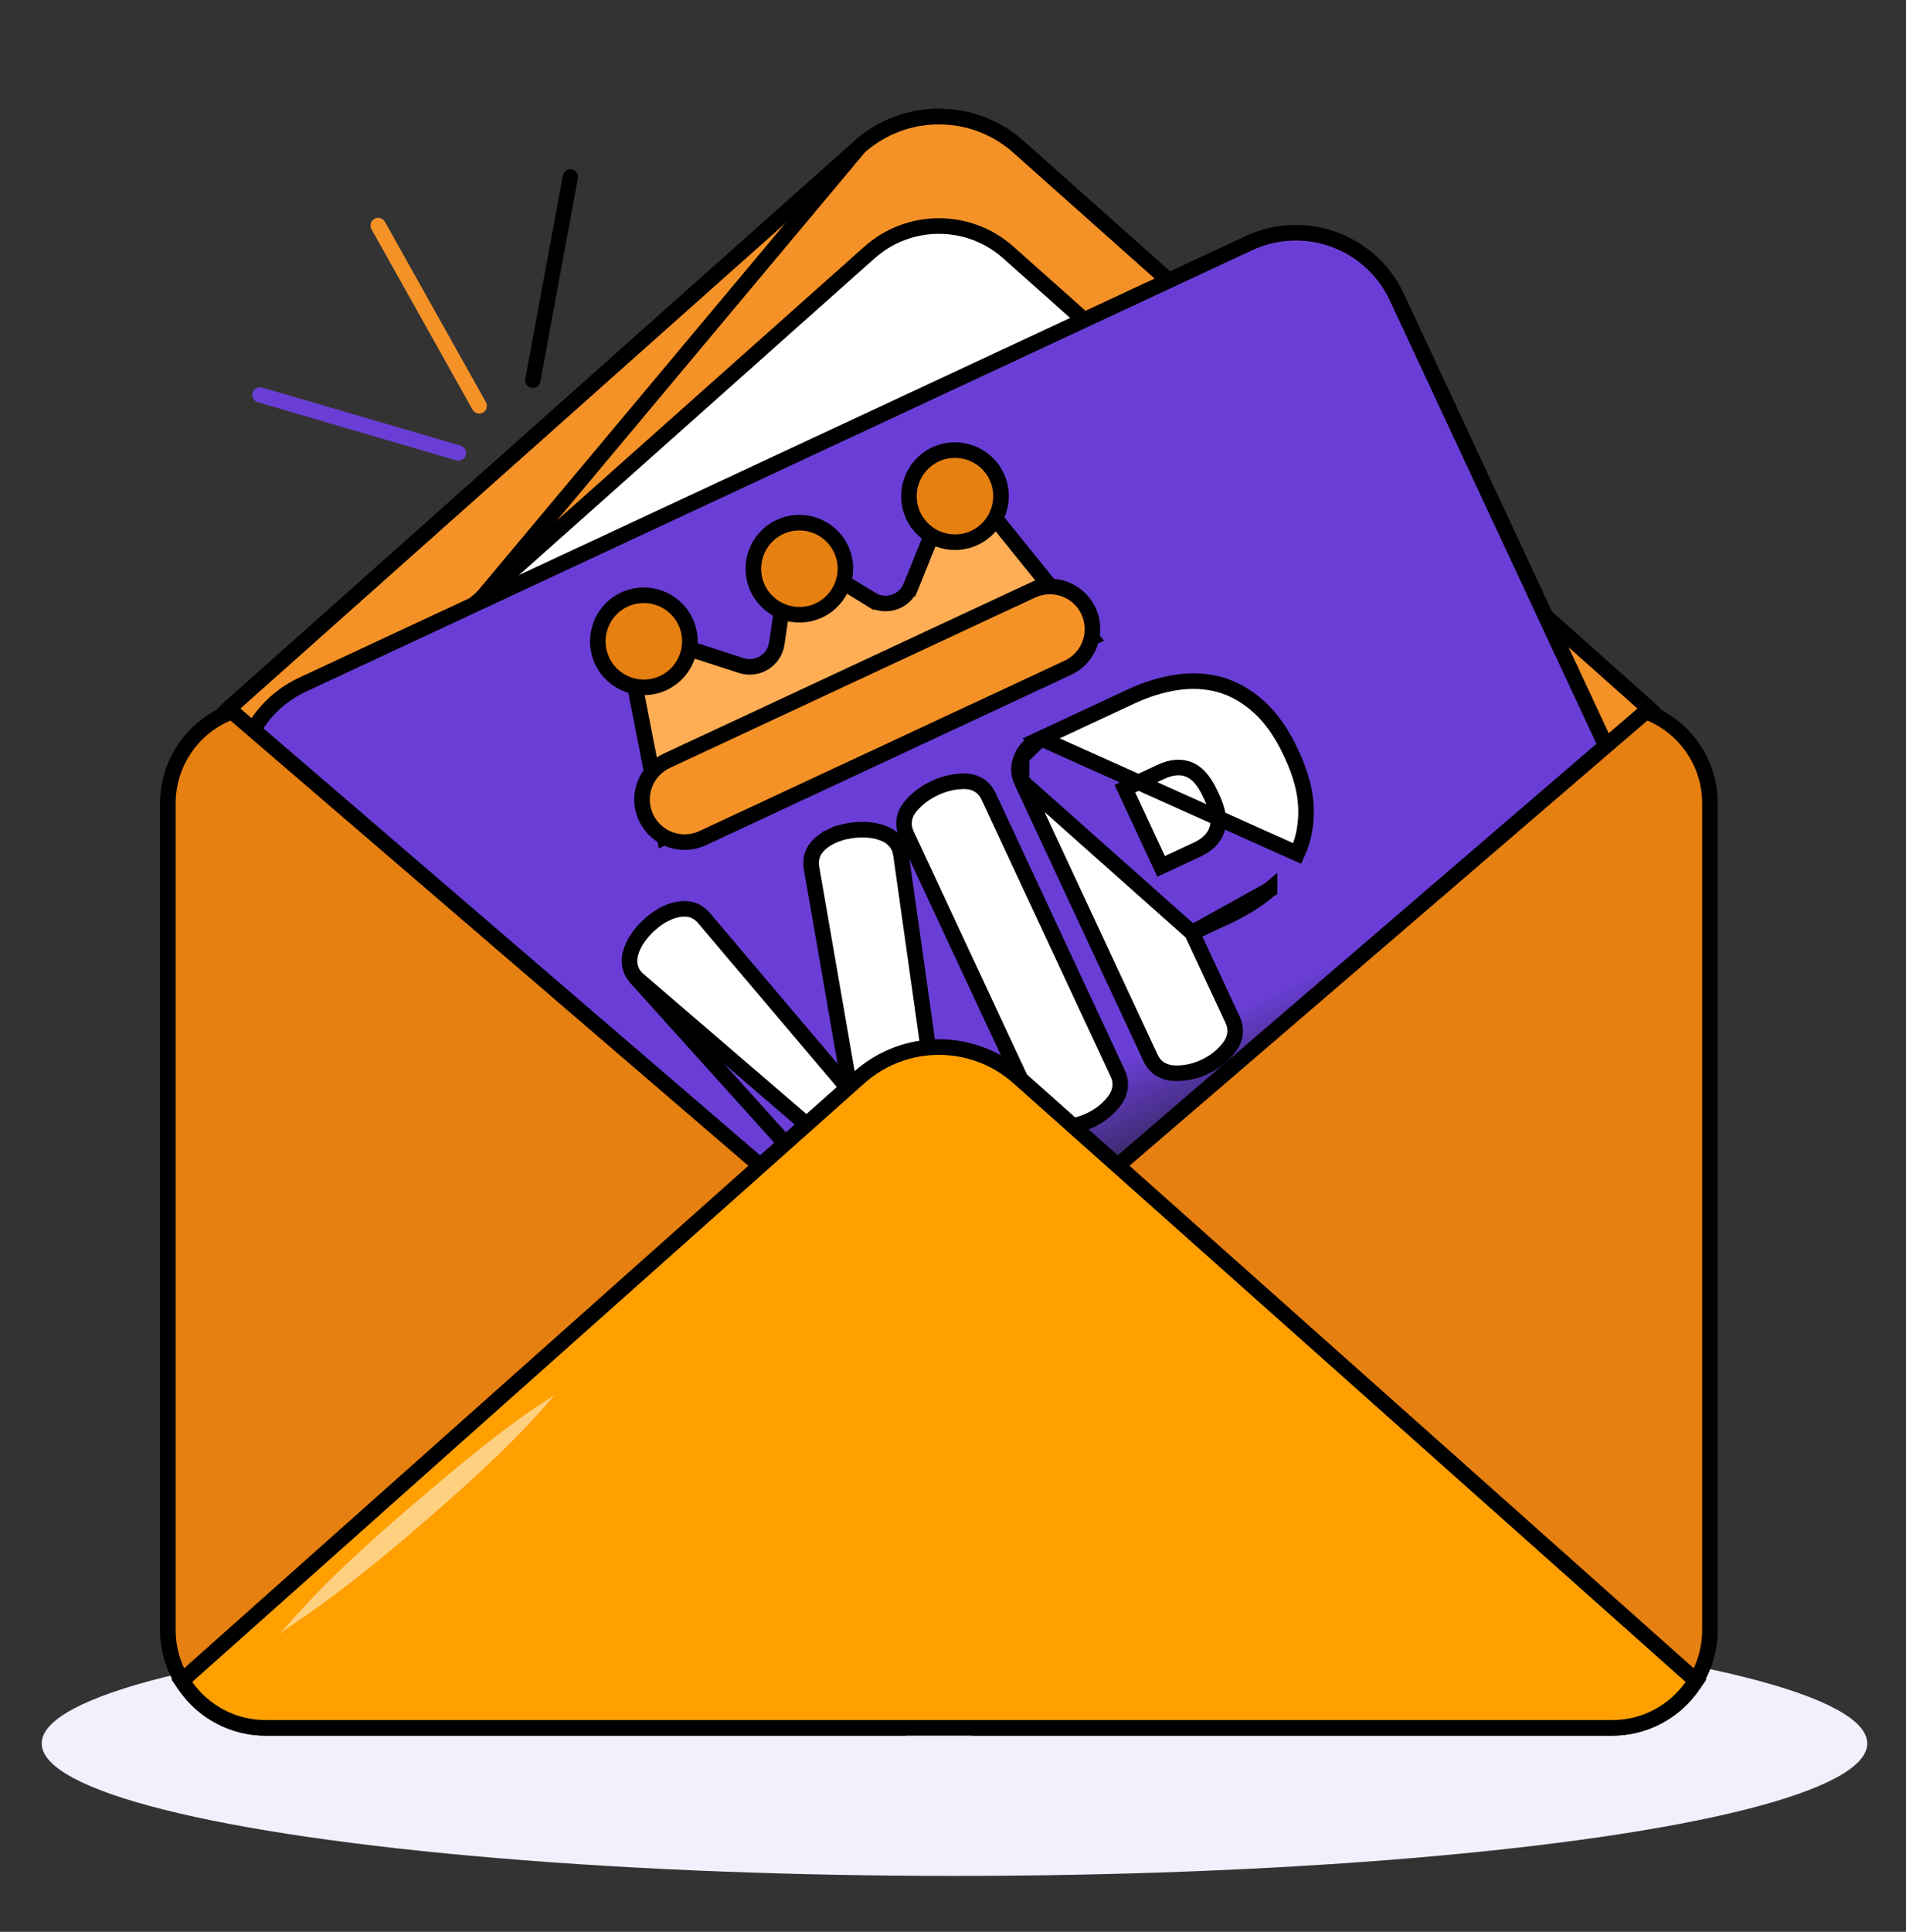 <svg width="457" height="463" viewBox="0 0 457 463" fill="none" xmlns="http://www.w3.org/2000/svg">
<rect x="0" y="0" width="457" height="463" fill="#333333" stroke="none"/>
<ellipse cx="228.853" cy="417.844" rx="218.853" ry="31.745" fill="#F4EFFC"/>
<path d="M391.49 168.824L242.961 36.597C232.792 27.544 217.453 27.544 207.284 36.597L58.756 168.824C56.134 171.158 53.343 173.288 50.559 175.427C45.427 179.371 42.119 185.571 42.119 192.544V390.664C42.119 402.58 51.779 412.241 63.695 412.241H386.55C398.466 412.241 408.126 402.58 408.126 390.664V192.544C408.126 185.571 404.818 179.371 399.686 175.427C396.903 173.288 394.111 171.158 391.49 168.824Z" fill="url(#paint0_linear_271_8491)"/>
<path d="M54.385 171.018C54.385 171.018 54.387 171.017 54.391 171.016C54.387 171.018 54.385 171.018 54.385 171.018ZM261.178 289.534H261.87L262.395 289.083L395.5 174.709C395.784 174.71 396.33 174.653 396.82 174.221C397.613 173.521 397.489 172.598 397.407 172.279C397.322 171.945 397.167 171.697 397.095 171.587C397.005 171.449 396.908 171.326 396.823 171.225C396.653 171.022 396.446 170.807 396.235 170.598C395.596 169.966 394.611 169.093 393.611 168.208C393.316 167.947 393.02 167.684 392.732 167.427L392.731 167.426L244.202 35.203C244.202 35.203 244.202 35.203 244.202 35.203C233.328 25.52 216.918 25.52 206.045 35.203C206.045 35.203 206.044 35.203 206.044 35.203L57.516 167.426L57.514 167.427C57.226 167.684 56.93 167.946 56.636 168.207C55.636 169.093 54.65 169.966 54.012 170.598C53.801 170.807 53.594 171.022 53.423 171.225C53.339 171.326 53.241 171.449 53.151 171.587C53.08 171.697 52.925 171.945 52.839 172.279C52.757 172.598 52.633 173.521 53.427 174.221C53.916 174.653 54.463 174.71 54.747 174.709L187.851 289.083L188.376 289.534H189.068H261.178Z" fill="#F59227" stroke="black" stroke-width="3.735"/>
<path d="M244.201 35.202C233.328 25.519 216.918 25.519 206.044 35.202L74.836 191.971L75.75 192.757L76.843 192.247L299.772 88.162L302.343 86.961L300.224 85.075L244.201 35.203C244.201 35.202 244.201 35.202 244.201 35.202Z" fill="#F59227" stroke="black" stroke-width="3.735"/>
<path d="M73.368 180.202C68.5 183.943 65.356 189.83 65.356 196.451V367.393C65.356 378.706 74.526 387.876 85.839 387.876H364.405C375.717 387.876 384.888 378.706 384.888 367.393V196.451C384.888 189.83 381.745 183.944 376.876 180.202C376.876 180.202 376.876 180.202 376.876 180.202L376.543 179.946C374.245 178.179 372.009 176.46 369.908 174.59L241.756 60.502C232.274 52.061 217.972 52.061 208.49 60.502L80.337 174.59L80.337 174.59C78.233 176.464 75.994 178.184 73.691 179.954L73.368 180.202ZM73.368 180.202L74.504 181.68L73.368 180.202L73.368 180.202Z" fill="white" stroke="black" stroke-width="3.735"/>
<path d="M155.353 341.553L154.564 339.861L155.353 341.553L382.187 235.779L381.398 234.086L382.187 235.779C395.557 229.544 401.342 213.651 395.107 200.28L393.415 201.069L395.107 200.28L334.92 71.207C328.685 57.838 312.792 52.053 299.422 58.288L299.422 58.288L72.587 164.062C59.217 170.297 53.432 186.19 59.667 199.56L59.667 199.56L119.855 328.633C126.089 342.003 141.982 347.787 155.353 341.553Z" fill="#6A3ED6" stroke="black" stroke-width="3.735"/>
<path d="M103.998 290.211L121.547 327.844C127.345 340.28 142.128 345.66 154.563 339.862L381.397 234.087C393.833 228.289 399.213 213.507 393.414 201.071L375.865 163.436L103.998 290.211Z" fill="url(#paint1_linear_271_8491)"/>
<path d="M152.551 234.391L152.521 234.355C152.131 233.877 151.741 233.362 151.532 232.916L151.531 232.914C150.883 231.521 150.777 230.033 151.167 228.533L151.167 228.532C151.521 227.174 152.158 225.876 153.036 224.641L153.038 224.638C153.895 223.436 154.907 222.331 156.067 221.324L156.068 221.323C157.235 220.311 158.463 219.491 159.755 218.889L159.755 218.888C161.265 218.185 162.781 217.794 164.274 217.811L164.277 217.812C166.008 217.834 167.487 218.587 168.655 219.866L168.679 219.892L168.702 219.919L203.836 261.398L194.551 207.868L194.545 207.834L194.54 207.799C194.308 206.079 194.686 204.46 195.78 203.121L195.782 203.119C196.728 201.964 197.999 201.054 199.512 200.349L200.3 202.039L199.512 200.349C200.801 199.748 202.219 199.333 203.746 199.09L203.748 199.089C205.265 198.848 206.761 198.784 208.234 198.899L208.237 198.9C209.749 199.02 211.151 199.367 212.419 199.969L212.422 199.97C213.817 200.635 214.892 201.67 215.542 203.063C215.753 203.513 215.895 204.155 216.01 204.744L216.019 204.791L216.025 204.838L226.299 277.542L226.3 277.548C226.674 280.253 225.754 282.744 223.839 284.928L223.838 284.929C222.022 286.999 219.777 288.65 217.127 289.885L152.551 234.391ZM152.551 234.391L152.582 234.426M152.551 234.391L152.582 234.426M152.582 234.426L201.775 288.979L201.776 288.98M152.582 234.426L201.776 288.98M201.776 288.98C203.607 291.008 206.107 291.905 209.014 291.841L201.776 288.98Z" fill="white" stroke="black" stroke-width="3.735"/>
<path d="M218.468 193.089L218.468 193.089L218.466 193.091C217.62 194.072 217.027 195.182 216.826 196.419C216.623 197.666 216.844 198.891 217.383 200.048C217.383 200.048 217.383 200.048 217.383 200.048L248.332 266.417L248.332 266.417C248.863 267.555 249.657 268.487 250.729 269.125C251.788 269.755 253.005 270.034 254.295 270.059L254.297 270.059C256.693 270.105 259.028 269.586 261.288 268.533L261.288 268.533C263.546 267.48 265.445 266.023 266.95 264.159L266.951 264.158C267.761 263.153 268.33 262.041 268.528 260.825C268.728 259.593 268.526 258.386 267.995 257.247L267.995 257.247L237.047 190.879C237.047 190.879 237.047 190.879 237.047 190.879C236.507 189.722 235.71 188.765 234.624 188.119C233.547 187.479 232.315 187.22 231.02 187.237L231.018 187.237C228.674 187.272 226.376 187.824 224.139 188.867L224.139 188.867C221.9 189.911 220.001 191.316 218.468 193.089Z" fill="white" stroke="black" stroke-width="3.735"/>
<path d="M244.93 187.202L244.93 187.202C244.059 185.332 244.131 183.36 244.978 181.437L244.93 187.202ZM244.93 187.202L275.879 253.572L275.879 253.572C276.41 254.709 277.204 255.641 278.277 256.279C279.335 256.909 280.553 257.188 281.842 257.214L281.844 257.214C284.24 257.259 286.575 256.741 288.835 255.687L288.835 255.687C291.093 254.634 292.992 253.177 294.497 251.313L294.498 251.312C295.308 250.307 295.877 249.195 296.075 247.98C296.275 246.747 296.073 245.54 295.542 244.401L295.542 244.401L285.82 223.553M244.93 187.202L285.82 223.553M285.82 223.553L294.459 219.525C294.459 219.525 294.459 219.525 294.459 219.525C298.21 217.776 301.53 215.68 304.397 213.227C304.397 213.227 304.397 213.228 304.397 213.228L285.82 223.553ZM249.598 176.994L249.598 176.994L271.199 166.921C271.199 166.921 271.199 166.921 271.199 166.921C274.752 165.264 278.341 164.144 281.958 163.572L281.959 163.572C285.631 162.994 289.152 163.156 292.5 164.091C295.887 165.036 299.027 166.857 301.924 169.481L301.925 169.482C304.871 172.155 307.382 175.802 309.499 180.342L309.5 180.343L309.742 180.864C309.742 180.864 309.742 180.864 309.742 180.865C311.861 185.409 313.025 189.692 313.141 193.688L313.141 193.689C313.253 197.624 312.569 201.26 311.049 204.566L249.598 176.994ZM249.598 176.994C247.474 177.984 245.857 179.445 244.979 181.437L249.598 176.994ZM291.763 198.921L291.763 198.922C291.092 200.828 289.617 202.415 287.041 203.617C287.041 203.617 287.041 203.617 287.041 203.617L278.402 207.645L269.714 189.012L278.353 184.984L278.353 184.984C280.927 183.783 283.093 183.674 284.985 184.385C286.812 185.072 288.581 186.819 290.128 190.136L290.128 190.136L290.663 191.284C292.211 194.603 292.412 197.082 291.763 198.921Z" fill="white" stroke="black" stroke-width="3.735"/>
<path d="M259.582 153.89L261.744 152.882L260.246 151.025L231.537 115.461L229.542 112.99L228.353 115.935L218.415 140.533L220.146 141.233L218.415 140.533C216.894 144.298 212.354 145.792 208.895 143.666L207.917 145.257L208.895 143.666L191.977 133.268L189.567 131.787L189.152 134.585L186.243 154.228C185.648 158.245 181.585 160.763 177.723 159.508C177.723 159.508 177.723 159.508 177.723 159.508L152.492 151.309L149.471 150.327L150.082 153.444L158.873 198.296L159.332 200.637L161.494 199.629L259.582 153.89Z" fill="#FFAE56" stroke="black" stroke-width="3.735"/>
<path d="M164.375 149.033L164.375 149.033C161.798 143.507 155.23 141.116 149.705 143.693C144.181 146.27 141.79 152.837 144.366 158.362C146.942 163.887 153.51 166.278 159.035 163.702C164.56 161.126 166.95 154.557 164.375 149.033Z" fill="#E68011" stroke="black" stroke-width="3.735"/>
<path d="M187.007 126.297L187.006 126.297C181.482 128.874 179.091 135.441 181.667 140.966C184.243 146.491 190.812 148.881 196.336 146.306C201.861 143.73 204.251 137.161 201.676 131.636C199.1 126.111 192.532 123.721 187.007 126.297Z" fill="#E68011" stroke="black" stroke-width="3.735"/>
<path d="M224.309 108.905L224.309 108.905C218.784 111.482 216.394 118.05 218.969 123.574C221.545 129.099 228.114 131.49 233.639 128.914C239.164 126.338 241.554 119.77 238.978 114.245C236.403 108.72 229.835 106.329 224.309 108.905Z" fill="#E68011" stroke="black" stroke-width="3.735"/>
<path d="M256.051 160.032L256.051 160.032C261.164 157.646 263.377 151.567 260.993 146.453L260.993 146.453C258.608 141.338 252.529 139.125 247.414 141.51L248.204 143.203L247.414 141.51L159.836 182.349C159.836 182.349 159.836 182.349 159.836 182.349C154.721 184.734 152.508 190.813 154.893 195.928C157.278 201.042 163.357 203.256 168.472 200.871L168.472 200.871L256.051 160.032Z" fill="#F59227" stroke="black" stroke-width="3.735"/>
<path d="M56.472 171.27L55.591 170.513L54.523 170.968C46.138 174.536 40.252 182.85 40.252 192.545V192.545V390.666C40.252 403.613 50.748 414.109 63.695 414.109H213.45H215.317V412.242V308.623V307.765L214.667 307.207L56.472 171.27Z" fill="#E68011" stroke="black" stroke-width="3.735"/>
<path d="M394.991 172.686L236.796 308.623V412.242H386.551C398.467 412.242 408.127 402.582 408.127 390.666V192.545C408.126 183.625 402.712 175.972 394.991 172.686Z" fill="url(#paint2_linear_271_8491)"/>
<path d="M394.991 172.686L236.796 308.623V412.242H386.551C398.467 412.242 408.127 402.582 408.127 390.666V192.545C408.126 183.625 402.712 175.972 394.991 172.686Z" fill="url(#paint3_linear_271_8491)"/>
<path d="M395.722 170.968L394.654 170.513L393.774 171.27L235.579 307.207L234.929 307.765V308.623V412.242V414.109H236.796H386.551C399.498 414.109 409.994 403.613 409.994 390.666V192.545C409.993 182.85 404.108 174.536 395.722 170.968Z" fill="#E68011" stroke="black" stroke-width="3.735"/>
<path d="M405.683 404.184L406.648 402.821L405.401 401.711L244.203 258.205L242.966 259.595L244.203 258.205C233.326 248.522 216.92 248.522 206.043 258.205L44.845 401.711L43.598 402.821L44.562 404.184C48.804 410.176 55.782 414.108 63.696 414.108H386.551C394.464 414.108 401.443 410.176 405.683 404.184Z" fill="#FFA000" stroke="black" stroke-width="3.735"/>
<path d="M133.047 334.35C129.11 338.539 124.238 345.251 101.899 364.569C79.559 383.887 71.454 388.202 66.933 391.621C71.775 386.748 74.839 381.404 98.082 361.402C121.325 341.4 128.236 337.384 133.047 334.35Z" fill="white" fill-opacity="0.5"/>
<path d="M114.894 97.276L90.678 54.04" stroke="#F59227" stroke-width="3.675" stroke-linecap="round"/>
<path d="M127.747 91.14L136.76 42.41" stroke="black" stroke-width="3.675" stroke-linecap="round"/>
<path d="M109.915 108.568L62.355 94.649" stroke="#6A3ED6" stroke-width="3.675" stroke-linecap="round"/>
<defs>
<linearGradient id="paint0_linear_271_8491" x1="225.123" y1="98.261" x2="225.123" y2="403.759" gradientUnits="userSpaceOnUse">
<stop stop-color="#FEF0AE"/>
<stop offset="1" stop-color="#FAC600"/>
</linearGradient>
<linearGradient id="paint1_linear_271_8491" x1="255.762" y1="260.483" x2="271.576" y2="294.353" gradientUnits="userSpaceOnUse">
<stop stop-color="#1A1A1A" stop-opacity="0"/>
<stop offset="1" stop-color="#1A1A1A"/>
</linearGradient>
<linearGradient id="paint2_linear_271_8491" x1="297.344" y1="261.298" x2="367.083" y2="366.361" gradientUnits="userSpaceOnUse">
<stop stop-color="#FEF0AE"/>
<stop offset="1" stop-color="#FAC600"/>
</linearGradient>
<linearGradient id="paint3_linear_271_8491" x1="364.544" y1="292.464" x2="426.271" y2="292.464" gradientUnits="userSpaceOnUse">
<stop stop-color="#FEA613" stop-opacity="0"/>
<stop offset="0.203" stop-color="#FDA215" stop-opacity="0.203"/>
<stop offset="0.405" stop-color="#FB961B" stop-opacity="0.405"/>
<stop offset="0.607" stop-color="#F68225" stop-opacity="0.607"/>
<stop offset="0.807" stop-color="#F06633" stop-opacity="0.807"/>
<stop offset="1" stop-color="#E94444"/>
</linearGradient>
</defs>
</svg>
